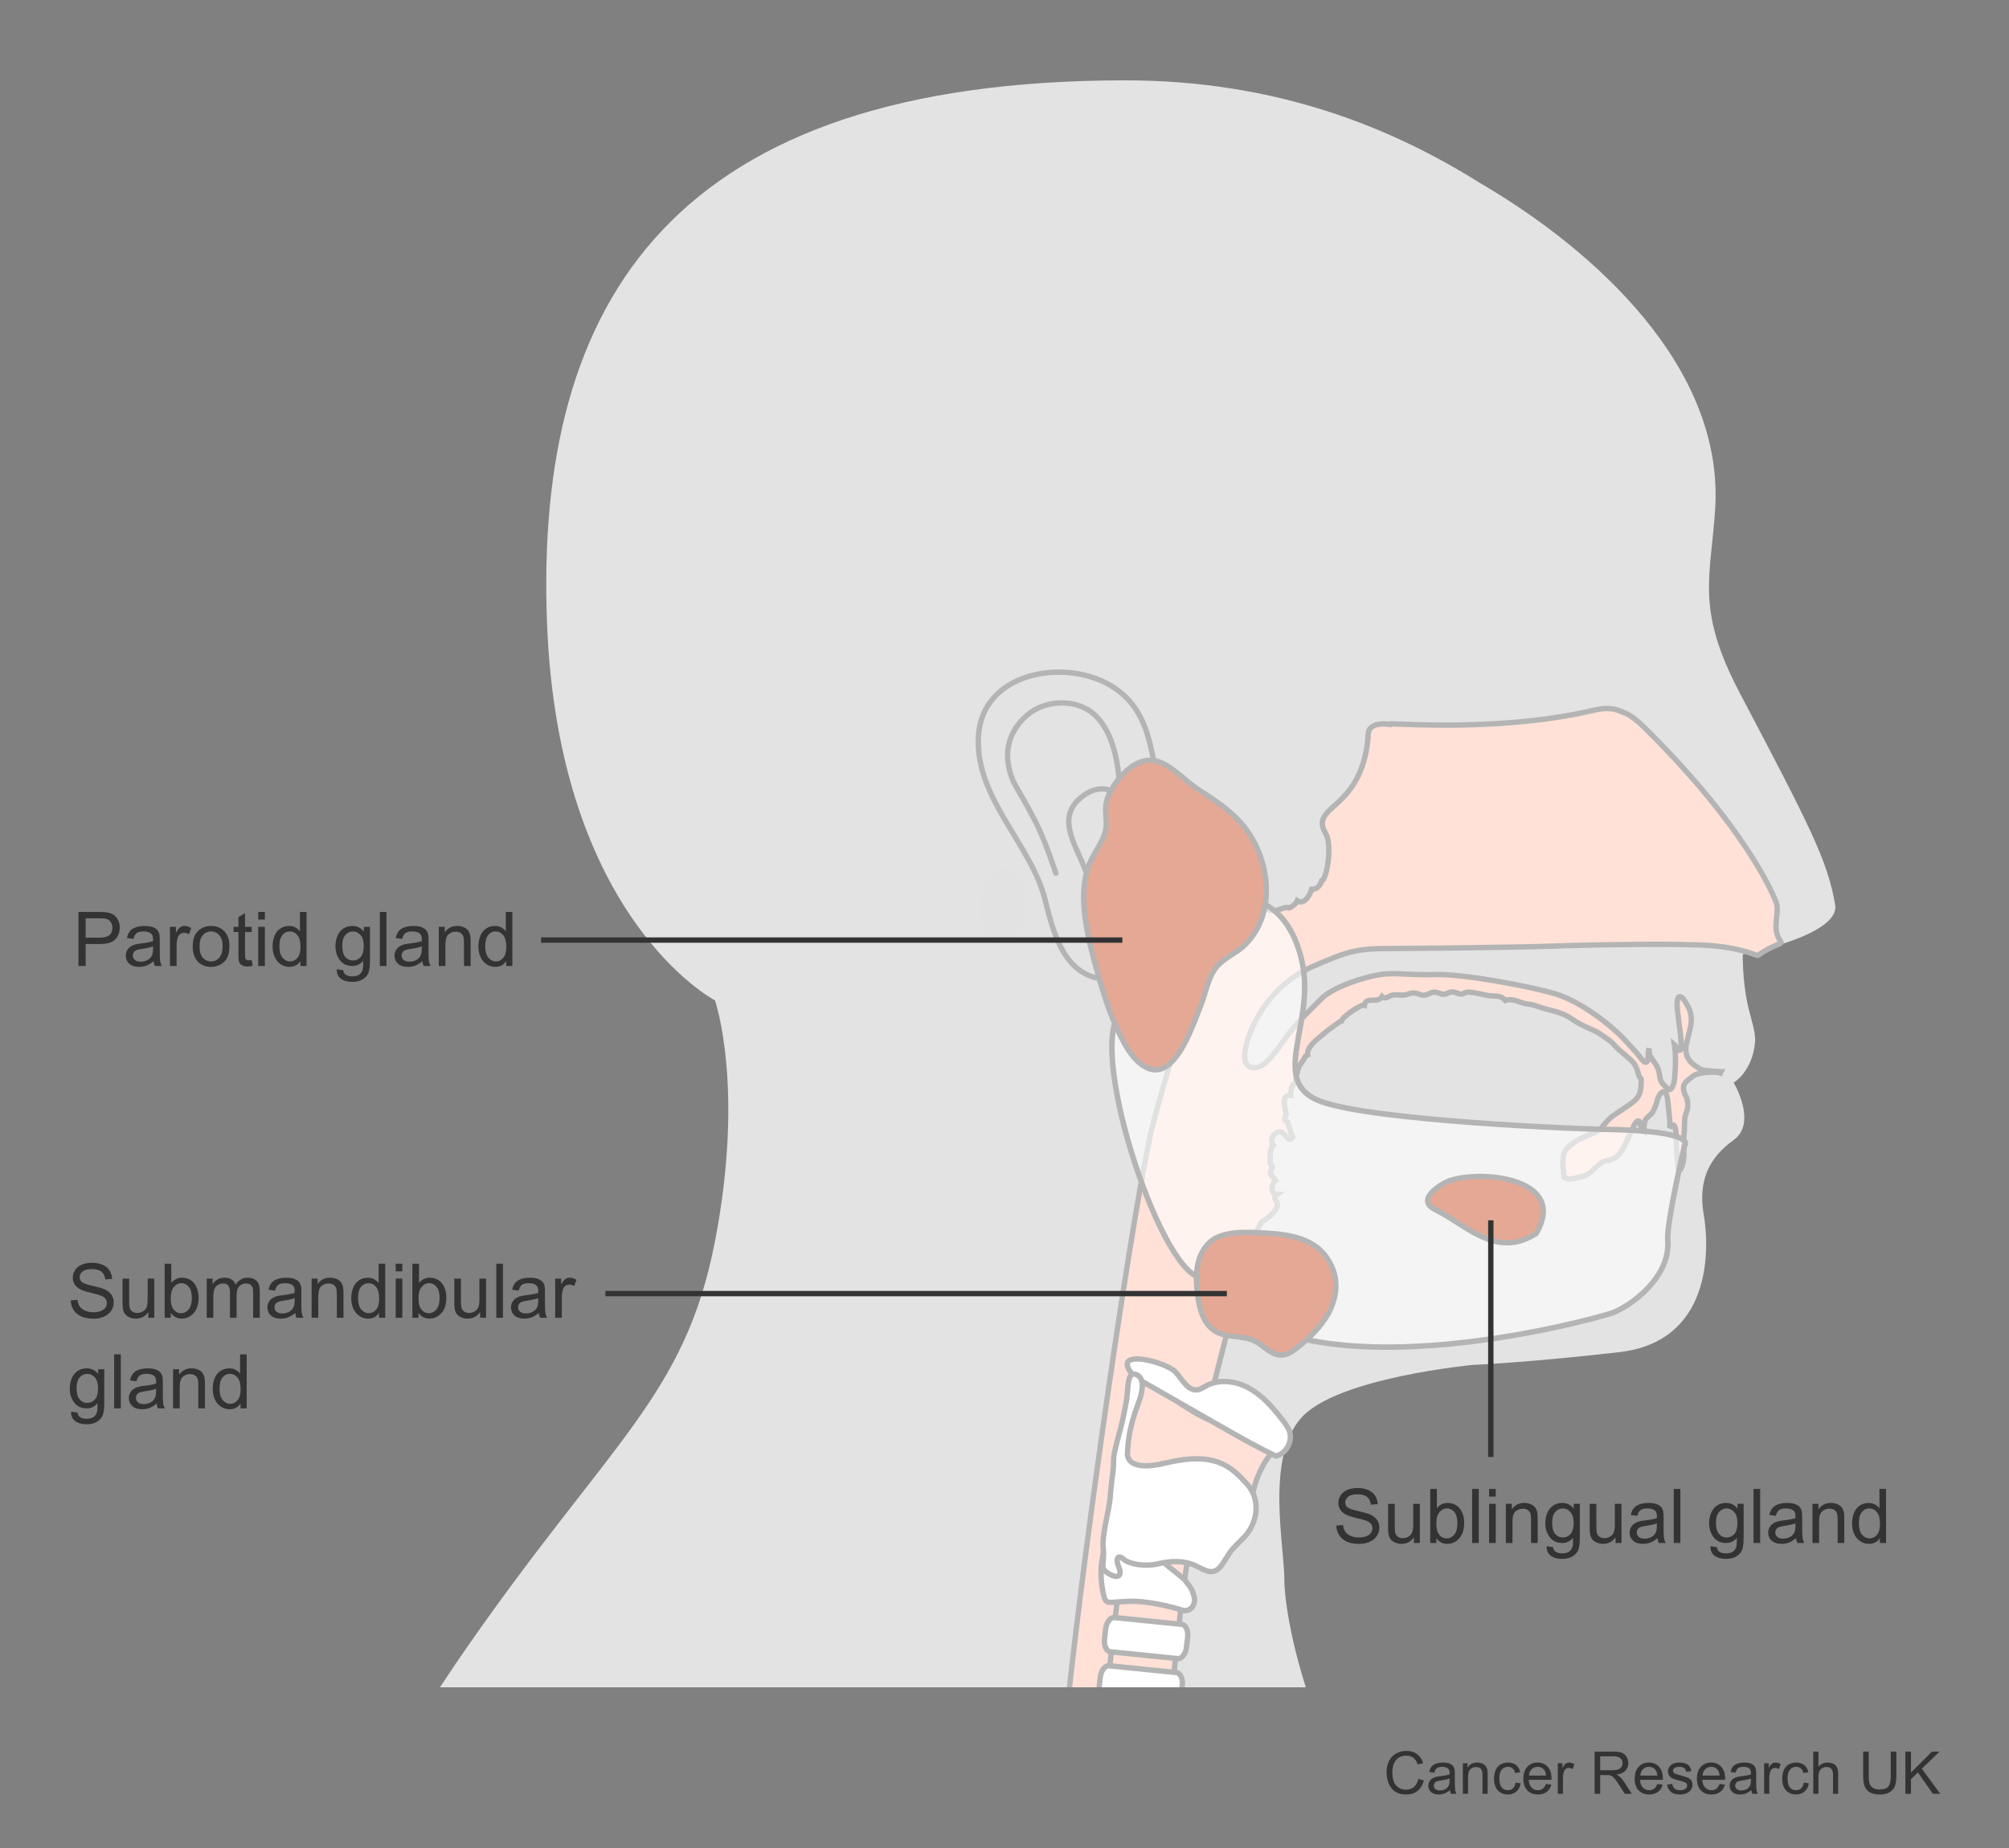 <?xml version="1.0" encoding="utf-8"?>
<!-- Generator: Adobe Illustrator 27.8.0, SVG Export Plug-In . SVG Version: 6.00 Build 0)  -->
<svg version="1.1" id="Layer_1" xmlns="http://www.w3.org/2000/svg" xmlns:xlink="http://www.w3.org/1999/xlink" x="0px" y="0px"
	 width="375px" height="345px" viewBox="0 0 375 345" enable-background="new 0 0 375 345" xml:space="preserve">
<rect x="0" y="0" width="375" height="345" fill="#808080" stroke="none"/>
<g>
	<defs>
		<rect id="SVGID_1_" x="56" y="9" width="331" height="306"/>
	</defs>
	<clipPath id="SVGID_00000076562779295773309490000003950269191739928227_">
		<use xlink:href="#SVGID_1_"  overflow="visible"/>
	</clipPath>
	<g clip-path="url(#SVGID_00000076562779295773309490000003950269191739928227_)">
		<path fill="#E3E3E3" d="M42.648,440.95c-1.119-51.378,19.454-97.45,44.63-133.584c26.798-38.461,40.589-46.747,46.182-75.647
			c5.593-28.9,0-44.955,0-44.955s-29.174-15.175-31.348-70.276C99.711,55.644,126.029,15.012,210.063,15
			c28.451-0.004,49.979,8.995,66.165,19.149c21.611,12.62,45.642,34.519,43.921,60.932c-0.836,12.819-3.669,18.57,4.577,34.252
			c13.008,24.737,16.441,31.307,17.822,39.604c0.947,5.692-17.245,9.226-17.245,9.226s-0.092,4.623,0.879,9.18
			c0.596,2.798,1.586,5.274,1.41,7.244c-0.49,5.485-3.985,7.531-3.985,7.531s4.475,7.493,0,10.704
			c-4.475,3.211-6.712,7.493-5.593,13.915c1.119,6.422,1.567,23.693-15.738,25.689c-16.807,1.939-27.324,2.383-27.324,2.383
			s-25.33,2.362-32.042,9.855c-6.712,7.493-3.177,23.786-3.177,30.208c0,6.422,4.644,40.895,39.048,78.544
			c57.217,62.615,60.098,148.652,60.098,166.076c0,22.994-9.857,60.435-9.857,85.054c0,24.619,2.991,74.809-2.237,107.037
			c-4.668,28.773-25.524,56.73-26.643,93.122s-3.356,191.596-10.068,220.496c-7.831,43.885-31.323,124.163-43.628,154.133
			c-12.305,29.97-19.017,43.885-19.017,49.237c0,5.352-6.415,27.172-13.127,46.439c-6.712,19.267-16.782,33.228-14.877,45.988
			c3.433,22.994-18.981,177.307-22.336,195.503c-2.033,11.024-1.852,48.667-1.507,78.465c1.743,20.114,3.974,46.551,7.822,59.992
			c6.649,23.225,73.74,56.351,88.283,61.703c14.543,5.352,21.812,3.748,34.006,7.275c11.972,3.463,20.727,5.524,26.32,7.665
			c5.593,2.141,8.347,9.317,4.577,15.329c-3.433,5.475-11.444,5.475-11.444,5.475c0,4.838-9.478,8.76-21.171,8.76
			c-2.587,0-5.054-0.201-7.345-0.553c-2.068,0.417-4.614,0.521-8.112-0.698c-3.179,0.789-6.886,1.251-10.863,1.251
			c-3.51,0-6.812-0.359-9.727-0.985c-2.915,0.626-6.217,0.985-9.727,0.985c-0.705,0-1.401-0.016-2.089-0.044
			c-1.08,0.384-2.847,0.328-5.673-0.572c-2.474-0.404-4.712-0.995-6.628-1.732c-10.073-2.227-37.521-2.029-67.431-2.032
			c-25.947-0.003-79.192,3.113-89.26-4.38s-10.61-20.759-9.491-47.518c1.119-26.759,7.203-51.027,10.636-66.357
			c3.433-15.329,3.59-18.007,3.59-39.415c0-15.776-8.902-154.186-10.456-165.341c-2.237-16.056-10.068-83.153,0-128.109
			c10.068-44.956,29.91-113.871,29.91-113.871s-1.638-79.096-5.722-108.4c-2.289-16.424-8.01-64.602-9.155-113.875
			c0.473-13.163,3.78-18.032-7.719-36.37c-13.424-21.407-49.002-42.699-48.511-126.781c0.476-81.625,31.055-120.441,39.065-131.39
			c7.086-9.685,0.457-71.611-11.444-117.159C52.947,520.881,43.767,492.328,42.648,440.95z"/>
		<g>
			<defs>
				
					<rect id="SVGID_00000168110435677147172430000009636722798362275257_" x="86" y="1" transform="matrix(-1 -4.486601e-11 4.486601e-11 -1 424.5 284.5)" width="252.5" height="282.5"/>
			</defs>
			<clipPath id="SVGID_00000181775160690232396410000005818699841518308761_">
				<use xlink:href="#SVGID_00000168110435677147172430000009636722798362275257_"  overflow="visible"/>
			</clipPath>
			
				<line clip-path="url(#SVGID_00000181775160690232396410000005818699841518308761_)" fill="none" x1="163" y1="-8751" x2="163" y2="7632"/>
			
				<line clip-path="url(#SVGID_00000181775160690232396410000005818699841518308761_)" fill="none" x1="191" y1="-8751" x2="191" y2="7632"/>
			
				<line clip-path="url(#SVGID_00000181775160690232396410000005818699841518308761_)" fill="none" x1="167" y1="-8751" x2="167" y2="7632"/>
			<path clip-path="url(#SVGID_00000181775160690232396410000005818699841518308761_)" fill="#E2E2E2" stroke="#E2E2E2" d="
				M184.141,173.007c0.895,2.028,2.025,4.055,4.301,1.864c1.359-1.314,2.354-2.594,2.268-5.514
				c-0.079-2.758-0.245-3.246-0.245-3.246c-0.726-3.971-5.024-4.216-6.162-1.377C183.165,167.574,183.252,170.976,184.141,173.007z"
				/>
			
				<line clip-path="url(#SVGID_00000181775160690232396410000005818699841518308761_)" fill="none" x1="94" y1="-8751" x2="94" y2="7632"/>
			
				<line clip-path="url(#SVGID_00000181775160690232396410000005818699841518308761_)" fill="none" x1="297.852" y1="93.252" x2="316.834" y2="93.252"/>
			
				<line clip-path="url(#SVGID_00000181775160690232396410000005818699841518308761_)" fill="none" x1="40.942" y1="-8513.548" x2="40.942" y2="7869.453"/>
		</g>
		<path fill-rule="evenodd" clip-rule="evenodd" fill="#E3E3E3" stroke="#B4B4B4" d="M216.837,174.802
			c-1.126,4.287-5.468,7.876-10.328,7.985c-8.08-0.296-10.019-9.305-11.435-14.837c-2.689-10.505-12.993-18.826-12.446-30.362
			c0.569-12.006,15.661-14.677,24.359-9.797c8.249,4.628,7.801,13.569,9.661,21.009"/>
		<g>
			<path fill="none" stroke="#B4B4B4" stroke-linecap="round" stroke-linejoin="round" d="M208.834,158.145
				c0.314-7.006,1.223-18.914-4.228-24.428c-3.299-3.338-9.198-3.183-12.614-0.421c-3.959,3.201-4.89,7.715-2.891,12.477
				c0.999,2.021,2.237,3.832,3.245,5.852c2.028,3.598,3.391,7.392,4.746,11.401"/>
			<path fill="none" stroke="#B4B4B4" stroke-linecap="round" stroke-linejoin="round" d="M210.971,164.161
				c0.112,2.417-0.458,5.243-3.538,5.544c-3.086,0.296-3.604-2.795-4.161-5.014c-1.068-5.532-7.573-11.969-0.572-16.479
				c2.26-1.43,5.1-1.302,6.099,0.935"/>
		</g>
	</g>
	<g clip-path="url(#SVGID_00000076562779295773309490000003950269191739928227_)">
		<defs>
			<path id="SVGID_00000090256889863678121820000005945647809221534133_" d="M297.438,132.605
				c-19.586,4.608-41.951,1.864-37.602,2.716c-2.975-0.583-4.365,0.396-4.432,1.573c-0.568,10.154-5.904,12.734-7.73,14.88
				c-1.822,2.143-0.193,3.447,0.107,4.607c0.75,2.893-0.283,7.938-1.076,8.056c-0.23,0.86-0.92,1.645-1.859,1.576
				c-0.346,1.057-1.381,3.03-2.703,2.132c-0.264,0.639-0.895,1.075-1.469,1.354c-0.521-0.192-1.053,0.01-1.643,0.213
				c-0.795,0.274-1.695,0.548-2.822-0.151c-2.537,0.632-4.469,0.44-5.975,0.248c-0.998-0.127-1.812-0.254-2.488-0.141
				c-1.287,0.213-2.947,1.614-3.223,3.404c-0.285,1.855-0.314,3.348-0.529,4.738c-0.412,2.687-0.9,7.126-2.471,11.129
				c-1.576,4.004-5.23,16.706-6.293,20.875c-3.346,13.095-12.722,77.135-16.104,109.895h12.897
				c3.684-15.02,19.938-87.908,23.602-91.726c0.203-0.045,2.088-1.157,2.73-2.624c0.451-1.024-1.057-1.538,0.02-2.365
				c-1.283-0.014-1.07-2.02-0.287-2.635c-0.354-0.478-0.824-0.807-0.951-1.395c-0.072-0.32,0.406-0.795,0.404-1.153
				c0-0.242-0.449-0.314-0.441-0.558c0.025-0.913-0.195-2.953,0.561-3.471c-0.91-1.211,0.646-3.196,1.846-2.226
				c0.396,0.316,0.889,1.257,1.316,1.115c0.982-0.329,0.232-0.709,0.105-1.257c-0.145-0.598-0.389-1.383-0.539-1.855
				c-0.096-0.295-0.486-0.189-0.572-0.604c-0.076-0.389,0.293-0.709,0.256-1.004c-0.098-0.799-1.139-3.663,0.869-3.453
				c-0.027-0.792,0.084-2.189,1.01-2.293c-0.322-0.475,0.242-2.301,0.471-2.976c0.061-0.174,0.717-1.13,0.828-1.288
				c0.271-0.384,0.314-0.819,0.836-1.025c-0.207-1.522,1.969-3.038,2.875-3.83c0.615-0.539,1.182-0.969,1.867-1.44
				c0.385-0.264,1.133-0.899,1.549-1.018c0.242-0.855,3.717-3.21,4.312-2.978c0.246-1.692,2.516-0.249,3.289-1.591
				c0.619,0.604,1.168-0.106,1.857-0.269c0.439-0.104,0.863-0.074,1.293-0.045c0.316,0.021,0.635,0.042,0.963,0.011
				c0.707-0.061,1.219-0.482,2.031-0.362c0.652,0.096,1.127,0.438,1.717,0.396c0.625-0.041,1.184-0.54,1.859-0.57
				c0.315-0.013,0.627,0.094,0.922,0.2c0.297,0.107,0.578,0.214,0.826,0.199c0.631-0.037,1.059-0.472,1.715-0.432
				c0.596,0.037,1.07,0.397,1.66,0.4c0.318,0.002,0.652-0.338,1.016-0.354c0.955-0.041,1.947,0.203,2.873,0.404
				c0.906,0.198,1.074,0.266,1.992,0.288c0.904,0.02,1.69,0.089,2.283,0.849c1.422-0.493,2.645,0.418,3.869,0.618
				c0.812,0.135,1.266,0.146,1.998,0.43c2.147,0.839,4.408,0.91,6.477,2.359c1.525,1.071,2.779,1.552,4.385,2.288
				c0.818,0.377,1.475,0.925,2.121,1.362c0.775,0.516,1.146,0.863,1.748,1.536c0.435,0.486,1.119,1.06,1.568,1.432
				c1.711,1.41,2.211,1.828,2.719,3.86c0.287,1.142,0.572-0.285,0.43,2.144c-0.143,2.431-1.57,3.003-3.43,4.289
				c-1.859,1.285-2.145,1.285-3.432,2.858c-1.289,1.572-1.715,1.431-3.004,2.004c-1.285,0.568-1.855,0.714-3.287,1.855
				c-1.43,1.145-1.289,1.717-1.43,3.431c-0.033,0.398,0.008,0.836,0.158,1.283l0.021,1.257c1.145,0.571,1.537,0.321,3.252-0.107
				c1.717-0.428,1.857-1,2.861-1.857c1-0.861,0.881-0.894,2.143-1.182c0.789-0.178,1.467-0.465,1.822-0.894
				c0.646-0.777,0.822-0.893,1.824-3.038c0.998-2.143,0.656-1.49,1.287-2.752c0.215-0.428,0.965-1.285,1.072-0.071
				c0.051,0.59,0.285,0.716,0.43,0.93c0.096,0.145,0.188,0.233,0.273,0.299c-0.004-0.263,0.004-0.593,0.047-0.977
				c0.107-0.965,0.176-1.182,0.93-1.823c0.75-0.645,0.75-0.871,1.215-1.931c0.252-0.571,0.215-1.072,0.643-1.824
				c0.43-0.748,1.252-1.393,1.537,0.464c0.117,0.751,0.139,1.119,0.322,2.933c0.115,1.144,0.229,1.833,0.086,2.63
				c0.299-0.419,0.76-0.915,0.986-0.198c0.156,0.492,0.25,1,0.25,2.429c0,1.431,0.143,2.002,0.287,4.576
				c0.143,2.572,1.285-0.146,1.143-2.145c-0.143-2.002,0.143-4.146,0.143-5.862c0-1.716,0.715-1.859,0.572-3.434
				c-0.145-1.571-0.43-1-0.715-2.285c-0.285-1.287,0.285-1.717,1.859-2.859c0.869-0.632,3.816-0.768,4.762-0.528l0.195,0.061
				c0.045-0.092,0.082-0.186,0.127-0.275c-0.666-0.028-3.266-0.153-3.727-0.401c-1.861-1.002-3.289-2.286-2.717-4.86
				c0.572-2.576,1.43-4.432,0.43-6.578c-1-2.143-2.002-2.859-2.145-1.427c-0.145,1.427,0.133,2.292,0.25,3.714
				c0.07,0.859,0.238,1.512,0.357,2.826c0.107,1.177,0.107,1.318,0.107,2.179c0,0.858-0.572,0.714-1.002-0.142
				c-0.107-0.217-0.188-0.342-0.271-0.408c0.199,1.316,0.285,2.656,0.164,4.714c-0.141,2.43-0.197,2.504-0.572,3.29
				c-0.356,0.748-0.713,0.427-1.283-0.146c-0.572-0.57-0.859-0.82-1.004-1.714c-0.227-1.421-0.32-1.716-0.891-2.575
				c-0.576-0.856-1.109-1.428-1.109-2.286c0-0.177-0.008-0.331-0.017-0.477c-0.104,0.233-0.162,0.476-0.162,1.031
				c0,1.37-0.252,2.198-1.357,0.785c-0.893-1.145-0.607-0.822-2.934-3.361c-2.523-2.759-8.289-7.291-13.15-8.722
				c-4.861-1.426-17.156-3.715-22.305-3.572c-2.146,0.061-3.795-0.005-5.197-0.068c-1.957-0.091-3.43-0.181-5.098,0.068
				c-2.855,0.43-8.719,2.285-10.867,4.432c-2.141,2.146-4.287,4.146-6.145,6.577c-1.857,2.432-2.572,3.718-4.145,5.291
				c-1.57,1.571-4.291,1.712-4.146-1.286c0.141-3.006,3.289-12.439,12.867-16.587c6.57-2.845,8.15-3.286,14.297-3.286
				c4.434,0,24.102-0.222,29.879-0.431c8.006-0.286,24.576-0.562,30.096-0.102c6,0.501,8.522,1.94,8.668,1.834
				c2.498-1.834,4.598-2.148,4.332-2.5c-2-2.667-0.045-5.359-1-7.668c-2-4.833-8.584-16.717-24.582-32.459
				c-2.586-2.54-3.584-2.611-4.584-3.041c-0.586-0.249-1.311-0.438-2.297-0.438C299.287,132.27,298.449,132.367,297.438,132.605"/>
		</defs>
		<use xlink:href="#SVGID_00000090256889863678121820000005945647809221534133_"  overflow="visible" fill="#FFE1D7"/>
		<clipPath id="SVGID_00000097481039860201993270000008092851603753701800_">
			<use xlink:href="#SVGID_00000090256889863678121820000005945647809221534133_"  overflow="visible"/>
		</clipPath>
		
			<use xlink:href="#SVGID_00000090256889863678121820000005945647809221534133_"  overflow="visible" fill="none" stroke="#B4B4B4"/>
	</g>
	
		<path clip-path="url(#SVGID_00000076562779295773309490000003950269191739928227_)" fill="#FFE1D7" stroke="#B4B4B4" stroke-miterlimit="10" d="
		M227.5,260.5c-2.816,3.322,7.549,4.134,6,6c-1.553,1.867-3.264-5.693-4.129-3.821s-1.164,3.563-1.545,4.915
		c-0.375,1.349-1.592,5.07-2.033,6.073c-4.594,10.455-7.031,43.283-7.031,43.283l-12.226,0.224c0,0,3.876-40.213,6.796-46.212
		c0.551-1.129,1.193-3.319,1.338-4.803c0.145-1.483,0.998-2.963,1.584-5.064c0.584-2.101,0.174-2.522,0.443-4.698
		c0.271-2.179-3.818,6.676-2.197,2.103L227.5,260.5z"/>
	<path clip-path="url(#SVGID_00000076562779295773309490000003950269191739928227_)" fill="#FFFFFF" stroke="#B4B4B4" d="
		M205.168,314.941c-0.147,1.265,0.348,2.353,1.105,2.429l12.562,1.272c0.756,0.077,1.488-0.885,1.637-2.151l0.209-1.814
		c0.148-1.266-0.346-2.354-1.104-2.429l-12.561-1.273c-0.757-0.076-1.49,0.886-1.636,2.151L205.168,314.941z"/>
	<path clip-path="url(#SVGID_00000076562779295773309490000003950269191739928227_)" fill="#FFFFFF" stroke="#B4B4B4" d="
		M206.168,305.941c-0.147,1.265,0.348,2.353,1.105,2.429l12.562,1.272c0.756,0.077,1.488-0.885,1.637-2.151l0.209-1.814
		c0.148-1.266-0.346-2.354-1.104-2.429l-12.561-1.273c-0.757-0.076-1.49,0.886-1.636,2.151L206.168,305.941z"/>
	<g clip-path="url(#SVGID_00000076562779295773309490000003950269191739928227_)">
		<path fill="#FFE1D7" stroke="#B4B4B4" stroke-miterlimit="10" d="M239.308,269.611c-3.003,1.568-5.472,7.322-5.489,9.999
			c-0.017,2.679-19.568-3.3-21.424-3.283c-1.856,0.017-3.621-3.892-2.92-6.618c0.701-2.727,2.651-8.405,2.521-10.319
			c-0.134-1.912-0.516-5.129,1.412-2.926c1.928,2.202,10.017,8.233,13.875,9.168c3.861,0.934,8.079,1.769,9.739,1.878
			c1.664,0.11,2.048,1.59,2.048,1.59"/>
		<path fill="none" d="M252.133,231.013c-3.117,1.326-6.033,6.867-6.262,9.534c-0.229,2.669-19.246-4.835-21.098-4.965
			c-1.852-0.13-3.303-4.166-2.389-6.828c0.914-2.663,3.307-8.169,3.328-10.088c0.018-1.917-0.109-5.153,1.639-2.806
			c1.748,2.348,9.336,8.998,13.107,10.235c3.775,1.236,7.914,2.401,9.561,2.642c1.65,0.241,1.916,1.747,1.916,1.747"/>
		<path fill="#FFFFFF" stroke="#B4B4B4" d="M221.141,294.938c1.326,1.775,1.351,1.647,1.752,3.148
			c0.403,1.496-0.726,3.008-2.296,2.495c-1.569-0.51-6.326-1.797-10.117-1.625c-3.793,0.173-4.027,0.657-4.491-1.24
			c-0.462-1.899-0.62-4.662-0.301-6.301c0.322-1.643,0.656-4.064,0.974-5.707c0.318-1.644,1.514-2.755,3.279-1.818
			c1.767,0.936,4.278,3.032,5.307,4.889c1.029,1.86,1.801,2.896,3.137,3.891C219.719,293.667,221.141,294.938,221.141,294.938z"/>
	</g>
</g>
<g>
	<path fill="#333333" d="M264.735,332.12l1.042,0.263c-0.219,0.856-0.611,1.509-1.179,1.958s-1.262,0.675-2.082,0.675
		c-0.848,0-1.538-0.173-2.07-0.519c-0.531-0.346-0.937-0.847-1.214-1.501c-0.277-0.656-0.416-1.359-0.416-2.111
		c0-0.82,0.156-1.535,0.47-2.146s0.76-1.074,1.338-1.392c0.578-0.316,1.215-0.475,1.909-0.475c0.788,0,1.45,0.2,1.987,0.602
		c0.537,0.4,0.911,0.965,1.123,1.691l-1.026,0.242c-0.183-0.573-0.447-0.99-0.795-1.252s-0.784-0.393-1.311-0.393
		c-0.605,0-1.111,0.146-1.518,0.436s-0.691,0.68-0.856,1.168c-0.165,0.489-0.247,0.993-0.247,1.512c0,0.67,0.098,1.255,0.293,1.754
		c0.195,0.5,0.498,0.873,0.91,1.12s0.857,0.37,1.337,0.37c0.584,0,1.078-0.168,1.482-0.504
		C264.318,333.282,264.592,332.782,264.735,332.12z"/>
	<path fill="#333333" d="M270.659,334.178c-0.358,0.304-0.703,0.519-1.034,0.645c-0.331,0.125-0.687,0.188-1.065,0.188
		c-0.627,0-1.108-0.153-1.445-0.459c-0.337-0.307-0.505-0.697-0.505-1.174c0-0.279,0.063-0.534,0.19-0.766
		c0.127-0.23,0.294-0.416,0.5-0.556s0.438-0.245,0.695-0.317c0.189-0.05,0.477-0.098,0.859-0.145
		c0.78-0.093,1.355-0.204,1.725-0.333c0.003-0.133,0.005-0.217,0.005-0.253c0-0.394-0.091-0.671-0.274-0.832
		c-0.246-0.219-0.613-0.328-1.101-0.328c-0.455,0-0.79,0.08-1.007,0.239s-0.377,0.441-0.48,0.847l-0.945-0.129
		c0.086-0.405,0.227-0.731,0.424-0.98s0.481-0.44,0.854-0.575c0.373-0.134,0.805-0.201,1.295-0.201c0.487,0,0.883,0.058,1.188,0.172
		c0.304,0.114,0.527,0.259,0.671,0.433s0.243,0.393,0.301,0.658c0.032,0.164,0.048,0.461,0.048,0.891v1.289
		c0,0.899,0.021,1.468,0.062,1.706s0.122,0.466,0.244,0.685h-1.01C270.752,334.681,270.688,334.445,270.659,334.178z
		 M270.579,332.018c-0.352,0.144-0.878,0.266-1.58,0.365c-0.396,0.058-0.678,0.122-0.843,0.193
		c-0.165,0.072-0.292,0.177-0.382,0.314c-0.089,0.138-0.134,0.291-0.134,0.459c0,0.258,0.098,0.473,0.293,0.645
		s0.48,0.258,0.856,0.258c0.372,0,0.703-0.081,0.994-0.244c0.289-0.163,0.503-0.386,0.639-0.668
		c0.104-0.219,0.156-0.541,0.156-0.967V332.018z"/>
	<path fill="#333333" d="M273.054,334.881v-5.704h0.871v0.812c0.418-0.627,1.023-0.94,1.814-0.94c0.344,0,0.66,0.062,0.948,0.186
		c0.288,0.123,0.504,0.285,0.647,0.485c0.144,0.201,0.243,0.439,0.301,0.715c0.036,0.179,0.054,0.492,0.054,0.939v3.508h-0.967
		v-3.47c0-0.394-0.038-0.688-0.112-0.884c-0.076-0.195-0.209-0.351-0.4-0.467s-0.416-0.175-0.674-0.175
		c-0.412,0-0.768,0.131-1.066,0.392c-0.299,0.262-0.449,0.758-0.449,1.488v3.115H273.054z"/>
	<path fill="#333333" d="M282.894,332.791l0.951,0.124c-0.104,0.655-0.37,1.168-0.798,1.539c-0.428,0.37-0.954,0.556-1.577,0.556
		c-0.78,0-1.407-0.255-1.882-0.766c-0.475-0.51-0.712-1.241-0.712-2.193c0-0.616,0.102-1.155,0.307-1.617
		c0.203-0.462,0.515-0.809,0.932-1.039c0.417-0.231,0.871-0.347,1.361-0.347c0.619,0,1.126,0.156,1.52,0.47
		c0.395,0.313,0.646,0.759,0.758,1.335l-0.939,0.146c-0.09-0.384-0.248-0.672-0.476-0.865s-0.503-0.29-0.825-0.29
		c-0.486,0-0.882,0.175-1.187,0.523c-0.305,0.35-0.456,0.901-0.456,1.657c0,0.767,0.146,1.323,0.439,1.67
		c0.294,0.348,0.678,0.521,1.15,0.521c0.379,0,0.696-0.116,0.95-0.35C282.664,333.633,282.825,333.275,282.894,332.791z"/>
	<path fill="#333333" d="M288.576,333.044l0.999,0.124c-0.157,0.583-0.449,1.036-0.875,1.358c-0.427,0.322-0.971,0.483-1.633,0.483
		c-0.835,0-1.496-0.257-1.985-0.771c-0.488-0.514-0.733-1.234-0.733-2.162c0-0.96,0.248-1.704,0.742-2.234s1.135-0.795,1.922-0.795
		c0.764,0,1.387,0.26,1.869,0.778c0.484,0.52,0.726,1.25,0.726,2.191c0,0.058-0.002,0.144-0.005,0.258h-4.254
		c0.035,0.627,0.213,1.107,0.531,1.439c0.318,0.334,0.716,0.5,1.192,0.5c0.354,0,0.657-0.093,0.907-0.279
		C288.23,333.749,288.43,333.452,288.576,333.044z M285.401,331.48h3.186c-0.043-0.479-0.165-0.839-0.365-1.079
		c-0.308-0.372-0.707-0.559-1.197-0.559c-0.444,0-0.817,0.148-1.12,0.446C285.602,330.586,285.435,330.983,285.401,331.48z"/>
	<path fill="#333333" d="M290.778,334.881v-5.704h0.869v0.864c0.223-0.404,0.428-0.671,0.615-0.8
		c0.188-0.129,0.395-0.193,0.621-0.193c0.325,0,0.656,0.104,0.993,0.312l-0.333,0.896c-0.236-0.139-0.473-0.209-0.709-0.209
		c-0.211,0-0.401,0.063-0.569,0.19s-0.288,0.304-0.36,0.529c-0.107,0.344-0.16,0.72-0.16,1.128v2.986H290.778z"/>
	<path fill="#333333" d="M297.647,334.881v-7.874h3.49c0.702,0,1.236,0.07,1.602,0.212s0.656,0.392,0.875,0.75
		c0.219,0.357,0.328,0.753,0.328,1.187c0,0.559-0.182,1.029-0.543,1.413c-0.361,0.383-0.92,0.626-1.676,0.73
		c0.275,0.132,0.485,0.263,0.629,0.392c0.304,0.279,0.592,0.628,0.864,1.048l1.37,2.143h-1.311l-1.043-1.639
		c-0.304-0.473-0.555-0.834-0.752-1.084c-0.196-0.251-0.373-0.427-0.528-0.527c-0.156-0.1-0.314-0.17-0.476-0.209
		c-0.118-0.025-0.312-0.037-0.58-0.037h-1.209v3.496H297.647z M298.688,330.482h2.24c0.477,0,0.849-0.05,1.117-0.148
		s0.473-0.256,0.612-0.473s0.21-0.452,0.21-0.706c0-0.372-0.136-0.679-0.406-0.919c-0.271-0.239-0.697-0.359-1.281-0.359h-2.492
		V330.482z"/>
	<path fill="#333333" d="M309.355,333.044l0.999,0.124c-0.157,0.583-0.449,1.036-0.875,1.358c-0.427,0.322-0.971,0.483-1.633,0.483
		c-0.835,0-1.496-0.257-1.985-0.771c-0.488-0.514-0.733-1.234-0.733-2.162c0-0.96,0.248-1.704,0.742-2.234s1.135-0.795,1.922-0.795
		c0.764,0,1.387,0.26,1.869,0.778c0.484,0.52,0.726,1.25,0.726,2.191c0,0.058-0.002,0.144-0.005,0.258h-4.254
		c0.035,0.627,0.213,1.107,0.531,1.439c0.318,0.334,0.716,0.5,1.192,0.5c0.354,0,0.657-0.093,0.907-0.279
		C309.01,333.749,309.209,333.452,309.355,333.044z M306.181,331.48h3.186c-0.043-0.479-0.165-0.839-0.365-1.079
		c-0.308-0.372-0.707-0.559-1.197-0.559c-0.444,0-0.817,0.148-1.12,0.446C306.381,330.586,306.214,330.983,306.181,331.48z"/>
	<path fill="#333333" d="M311.181,333.178l0.957-0.15c0.053,0.384,0.203,0.678,0.448,0.881c0.245,0.205,0.588,0.307,1.028,0.307
		c0.444,0,0.773-0.091,0.988-0.271s0.322-0.393,0.322-0.637c0-0.218-0.095-0.39-0.285-0.516c-0.132-0.086-0.461-0.194-0.988-0.327
		c-0.709-0.179-1.2-0.334-1.474-0.465c-0.274-0.131-0.481-0.312-0.623-0.542c-0.142-0.231-0.212-0.486-0.212-0.766
		c0-0.254,0.058-0.489,0.174-0.706s0.275-0.396,0.476-0.54c0.15-0.111,0.355-0.205,0.615-0.282s0.538-0.115,0.835-0.115
		c0.447,0,0.841,0.064,1.179,0.193c0.339,0.129,0.589,0.304,0.749,0.523c0.162,0.221,0.272,0.515,0.334,0.884l-0.945,0.129
		c-0.043-0.294-0.168-0.522-0.374-0.688s-0.497-0.247-0.872-0.247c-0.444,0-0.762,0.073-0.951,0.22
		c-0.189,0.147-0.285,0.319-0.285,0.516c0,0.126,0.04,0.238,0.119,0.339c0.078,0.104,0.202,0.189,0.37,0.258
		c0.097,0.036,0.382,0.118,0.854,0.247c0.684,0.183,1.16,0.332,1.431,0.448s0.482,0.286,0.637,0.508s0.231,0.498,0.231,0.827
		c0,0.322-0.095,0.626-0.282,0.91c-0.188,0.285-0.46,0.505-0.813,0.661c-0.355,0.155-0.756,0.233-1.203,0.233
		c-0.742,0-1.307-0.154-1.695-0.462S311.288,333.783,311.181,333.178z"/>
	<path fill="#333333" d="M320.973,333.044l0.999,0.124c-0.157,0.583-0.449,1.036-0.875,1.358c-0.427,0.322-0.971,0.483-1.633,0.483
		c-0.835,0-1.496-0.257-1.985-0.771c-0.488-0.514-0.733-1.234-0.733-2.162c0-0.96,0.248-1.704,0.742-2.234s1.135-0.795,1.922-0.795
		c0.764,0,1.387,0.26,1.869,0.778c0.484,0.52,0.726,1.25,0.726,2.191c0,0.058-0.002,0.144-0.005,0.258h-4.254
		c0.035,0.627,0.213,1.107,0.531,1.439c0.318,0.334,0.716,0.5,1.192,0.5c0.354,0,0.657-0.093,0.907-0.279
		C320.627,333.749,320.826,333.452,320.973,333.044z M317.798,331.48h3.186c-0.043-0.479-0.165-0.839-0.365-1.079
		c-0.308-0.372-0.707-0.559-1.197-0.559c-0.444,0-0.817,0.148-1.12,0.446C317.998,330.586,317.831,330.983,317.798,331.48z"/>
	<path fill="#333333" d="M326.907,334.178c-0.358,0.304-0.703,0.519-1.034,0.645c-0.331,0.125-0.687,0.188-1.065,0.188
		c-0.627,0-1.108-0.153-1.445-0.459c-0.337-0.307-0.505-0.697-0.505-1.174c0-0.279,0.063-0.534,0.19-0.766
		c0.127-0.23,0.294-0.416,0.5-0.556s0.438-0.245,0.695-0.317c0.189-0.05,0.477-0.098,0.859-0.145
		c0.78-0.093,1.355-0.204,1.725-0.333c0.003-0.133,0.005-0.217,0.005-0.253c0-0.394-0.091-0.671-0.274-0.832
		c-0.246-0.219-0.613-0.328-1.101-0.328c-0.455,0-0.79,0.08-1.007,0.239s-0.377,0.441-0.48,0.847l-0.945-0.129
		c0.086-0.405,0.227-0.731,0.424-0.98s0.481-0.44,0.854-0.575c0.373-0.134,0.805-0.201,1.295-0.201c0.487,0,0.883,0.058,1.188,0.172
		c0.304,0.114,0.527,0.259,0.671,0.433s0.243,0.393,0.301,0.658c0.032,0.164,0.048,0.461,0.048,0.891v1.289
		c0,0.899,0.021,1.468,0.062,1.706s0.122,0.466,0.244,0.685h-1.01C327,334.681,326.936,334.445,326.907,334.178z M326.827,332.018
		c-0.352,0.144-0.878,0.266-1.58,0.365c-0.396,0.058-0.678,0.122-0.843,0.193c-0.165,0.072-0.292,0.177-0.382,0.314
		c-0.089,0.138-0.134,0.291-0.134,0.459c0,0.258,0.098,0.473,0.293,0.645s0.48,0.258,0.856,0.258c0.372,0,0.703-0.081,0.994-0.244
		c0.289-0.163,0.503-0.386,0.639-0.668c0.104-0.219,0.156-0.541,0.156-0.967V332.018z"/>
	<path fill="#333333" d="M329.292,334.881v-5.704h0.869v0.864c0.223-0.404,0.428-0.671,0.615-0.8
		c0.188-0.129,0.395-0.193,0.621-0.193c0.325,0,0.656,0.104,0.993,0.312l-0.333,0.896c-0.236-0.139-0.473-0.209-0.709-0.209
		c-0.211,0-0.401,0.063-0.569,0.19s-0.288,0.304-0.36,0.529c-0.107,0.344-0.16,0.72-0.16,1.128v2.986H329.292z"/>
	<path fill="#333333" d="M336.688,332.791l0.951,0.124c-0.104,0.655-0.37,1.168-0.798,1.539c-0.428,0.37-0.954,0.556-1.577,0.556
		c-0.78,0-1.407-0.255-1.882-0.766c-0.475-0.51-0.712-1.241-0.712-2.193c0-0.616,0.102-1.155,0.307-1.617
		c0.203-0.462,0.515-0.809,0.932-1.039c0.417-0.231,0.871-0.347,1.361-0.347c0.619,0,1.126,0.156,1.52,0.47
		c0.395,0.313,0.646,0.759,0.758,1.335l-0.939,0.146c-0.09-0.384-0.248-0.672-0.476-0.865s-0.503-0.29-0.825-0.29
		c-0.486,0-0.882,0.175-1.187,0.523c-0.305,0.35-0.456,0.901-0.456,1.657c0,0.767,0.146,1.323,0.439,1.67
		c0.294,0.348,0.678,0.521,1.15,0.521c0.379,0,0.696-0.116,0.95-0.35C336.458,333.633,336.619,333.275,336.688,332.791z"/>
	<path fill="#333333" d="M338.465,334.881v-7.874h0.967v2.825c0.451-0.522,1.021-0.784,1.709-0.784c0.422,0,0.789,0.083,1.101,0.25
		c0.312,0.166,0.534,0.396,0.669,0.69c0.134,0.293,0.201,0.719,0.201,1.277v3.615h-0.967v-3.615c0-0.482-0.104-0.835-0.314-1.055
		c-0.209-0.221-0.506-0.33-0.889-0.33c-0.286,0-0.556,0.074-0.809,0.223c-0.252,0.148-0.432,0.35-0.539,0.604
		c-0.107,0.255-0.162,0.605-0.162,1.053v3.121H338.465z"/>
	<path fill="#333333" d="M352.931,327.007h1.042v4.55c0,0.791-0.09,1.419-0.269,1.885s-0.502,0.844-0.97,1.136
		c-0.467,0.292-1.08,0.438-1.839,0.438c-0.738,0-1.342-0.128-1.811-0.382s-0.804-0.622-1.004-1.104
		c-0.201-0.481-0.301-1.14-0.301-1.974v-4.55h1.041v4.544c0,0.684,0.064,1.188,0.191,1.512s0.346,0.574,0.655,0.75
		c0.31,0.175,0.688,0.263,1.136,0.263c0.767,0,1.312-0.174,1.639-0.521c0.325-0.348,0.488-1.016,0.488-2.004V327.007z"/>
	<path fill="#333333" d="M355.664,334.881v-7.874h1.042v3.905l3.91-3.905h1.412l-3.303,3.19l3.448,4.684h-1.375l-2.804-3.985
		l-1.289,1.257v2.729H355.664z"/>
</g>
<path opacity="0.6" fill="#FFFFFF" d="M224.736,238.49c-7.334,1.283-21.799-41.714-15.744-49.324
	c5.647-7.096,13.138-6.884,16.745-8.076c3.607-1.192,2.518-8.675,6.201-12.812c0.793-0.891,8.604-0.252,11.129,11.374
	c2.525,11.627-6.499,22.445,3.6,26.023c10.099,3.577,47.81,5.092,52.537,5.155c18.167,0.245,15.226,3.081,15.226,3.081
	s-3.39,14.457-3.125,17.601c0.587,6.978-7.035,12.368-10.28,13.561C297.777,246.266,239.365,262.383,224.736,238.49z"/>
<path fill="#E5A895" stroke="#B4B4B4" d="M280.119,219.935c5.606,0.919,10.377,3.993,6.608,10.359
	c-7.464,4.774-13.018-1.629-18.851-4.485c-3.236-1.585-0.092-3.959,1.792-4.977C271.733,219.717,276.137,219.282,280.119,219.935z"
	/>
<path fill="#FFFFFF" stroke="#B4B4B4" d="M219.49,256.199c1.212,1.373,2.263,3.543,4.071,3.253c0.584-0.094,1.083-0.455,1.603-0.737
	c2.497-1.356,5.677-0.887,8.144,0.524c2.467,1.411,4.354,3.633,6.1,5.875c0.545,0.699,1.093,1.427,1.336,2.28
	c0.522,1.835-0.721,3.979-2.573,4.437c-3.662-1.741-7.185-3.757-10.704-5.772c-4.694-2.687-9.387-5.373-14.081-8.06
	c-0.858-0.491-1.743-1.006-2.324-1.805C207.787,251.692,217.794,254.278,219.49,256.199z"/>
<path fill="#FFFFFF" stroke="#B4B4B4" d="M217.39,273.165c-4.557,1.112-7.063,0.227-6.935-1.896
	c0.139-2.322,0.281-4.643,2.014-9.251c1.733-4.606,0.025-5.317-0.602-5.47c-1.196-0.289-1.242,1.56-1.382,2.807
	c-0.257,2.299,0.128,0.41-0.65,4.39c-0.776,3.979-2.012,7.102-1.976,9.062c0.036,1.958-0.39,3.065-0.578,6.162
	c-0.184,3.095-1.643,7.357-1.352,10.139c0.291,2.782-0.665,3.409,0.603,4.397c1.269,0.983,3.275,1.404,2.283-1.005
	c-0.633-1.537-0.162-2.371,0.903-1.417c1.067,0.953,4.103,1.441,6.515,0.85c2.41-0.591,4.913-0.579,6.825,0.314
	c1.912,0.893,3.531,2.229,5.179-0.341c1.861-2.896,1.255-2.143,3.988-4.929c2.277-2.318,3.411-6.779,0.488-9.984
	C229.792,273.789,226.814,270.868,217.39,273.165z"/>
<path fill="none" stroke="#B4B4B4" stroke-width="1.025" stroke-miterlimit="10" d="M224.736,238.49
	c-7.334,1.283-21.799-41.714-15.744-49.324c5.647-7.096,13.138-6.884,16.745-8.076c3.607-1.192,2.518-8.675,6.201-12.812
	c0.793-0.891,8.604-0.252,11.129,11.374c2.525,11.627-6.499,22.445,3.6,26.023c10.099,3.577,47.81,5.092,52.537,5.155
	c18.167,0.245,15.226,3.081,15.226,3.081s-3.39,14.457-3.125,17.601c0.587,6.978-7.035,12.368-10.28,13.561
	C297.777,246.266,239.365,262.383,224.736,238.49z"/>
<path fill="#E5A895" stroke="#B4B4B4" d="M232.238,154.344c-2.337-2.94-5.549-4.983-8.656-7.01c-2.42-1.579-5.52-5.13-8.456-5.386
	c-2.419-0.211-4.613,1.465-6.083,3.218c-1.051,1.253-2.074,2.809-2.49,4.411c-0.497,1.914,0.276,3.94-0.281,5.841
	c-0.642,2.192-2.179,3.924-2.989,6.021c-2.294,5.943-0.165,13.832,1.455,19.684c0.961,3.471,1.992,6.945,3.472,10.236
	c1.263,2.808,3.055,6.788,6.08,8.072c5.172,2.193,8.48-8.38,9.834-11.68c0.983-2.396,1.373-5.496,3.167-7.462
	c1.468-1.61,3.588-2.394,5.121-3.919C238.358,170.459,237.053,160.403,232.238,154.344z"/>
<path fill="#E5A895" stroke="#B4B4B4" d="M235.871,230.183c0.06,0.003,0.119,0.006,0.178,0.009
	c5.363,0.265,10.811,1.225,12.862,7.096c0.913,2.614,0.338,5.579-1.009,7.999c-1.346,2.42-3.394,4.371-5.531,6.132
	c-0.938,0.773-1.998,1.554-3.214,1.564c-1.907,0.015-3.261-1.8-4.971-2.643c-2.22-1.095-5.017-0.513-7.177-1.722
	c-2.416-1.353-3.197-4.424-3.507-7.176c-0.233-2.074-0.328-4.214,0.281-6.211c0.568-1.861,1.838-3.61,3.689-4.348
	C230.132,229.823,233.073,230.041,235.871,230.183z"/>
<g>
	<path fill="#333333" d="M13.199,242.766l1.26-0.109c0.06,0.505,0.198,0.919,0.417,1.242c0.218,0.324,0.556,0.585,1.015,0.785
		c0.459,0.199,0.976,0.3,1.549,0.3c0.509,0,0.959-0.076,1.349-0.228s0.681-0.359,0.871-0.623s0.286-0.552,0.286-0.864
		c0-0.316-0.092-0.593-0.275-0.829s-0.486-0.436-0.909-0.596c-0.271-0.105-0.87-0.27-1.797-0.492s-1.577-0.433-1.948-0.63
		c-0.482-0.253-0.841-0.566-1.078-0.94s-0.354-0.793-0.354-1.256c0-0.51,0.145-0.986,0.434-1.429
		c0.289-0.443,0.711-0.779,1.267-1.009c0.555-0.229,1.172-0.345,1.852-0.345c0.748,0,1.408,0.121,1.979,0.362
		c0.571,0.24,1.011,0.595,1.318,1.063c0.308,0.468,0.473,0.998,0.496,1.59l-1.281,0.097c-0.069-0.638-0.302-1.12-0.699-1.445
		c-0.397-0.326-0.983-0.489-1.759-0.489c-0.808,0-1.396,0.148-1.766,0.444c-0.37,0.296-0.554,0.652-0.554,1.07
		c0,0.362,0.13,0.661,0.392,0.896c0.257,0.233,0.928,0.474,2.014,0.719c1.085,0.246,1.831,0.46,2.234,0.644
		c0.587,0.271,1.021,0.614,1.301,1.029c0.28,0.416,0.42,0.895,0.42,1.436c0,0.537-0.154,1.043-0.461,1.519
		c-0.308,0.475-0.749,0.845-1.325,1.108s-1.225,0.396-1.945,0.396c-0.914,0-1.679-0.133-2.296-0.399
		c-0.617-0.266-1.102-0.666-1.453-1.201C13.402,244.046,13.217,243.44,13.199,242.766z"/>
	<path fill="#333333" d="M27.691,246.009v-1.074c-0.569,0.826-1.342,1.239-2.32,1.239c-0.431,0-0.834-0.082-1.208-0.248
		c-0.374-0.165-0.652-0.372-0.833-0.623c-0.182-0.25-0.309-0.556-0.382-0.919c-0.05-0.243-0.076-0.629-0.076-1.156v-4.53h1.239
		v4.055c0,0.647,0.025,1.084,0.076,1.309c0.078,0.326,0.243,0.582,0.496,0.768s0.565,0.278,0.937,0.278s0.721-0.095,1.046-0.285
		c0.326-0.19,0.557-0.45,0.692-0.778s0.203-0.804,0.203-1.429v-3.917H28.8v7.312H27.691z"/>
	<path fill="#333333" d="M31.884,246.009h-1.15v-10.093h1.239v3.601c0.523-0.656,1.191-0.984,2.003-0.984
		c0.45,0,0.875,0.091,1.277,0.271c0.401,0.182,0.732,0.437,0.991,0.765s0.462,0.724,0.609,1.188s0.221,0.959,0.221,1.487
		c0,1.253-0.31,2.221-0.93,2.905c-0.62,0.684-1.363,1.025-2.23,1.025c-0.863,0-1.54-0.36-2.031-1.081V246.009z M31.871,242.298
		c0,0.877,0.119,1.51,0.358,1.9c0.39,0.638,0.918,0.957,1.583,0.957c0.542,0,1.01-0.235,1.404-0.706
		c0.395-0.471,0.592-1.171,0.592-2.104c0-0.954-0.189-1.659-0.568-2.113c-0.379-0.454-0.836-0.682-1.374-0.682
		c-0.542,0-1.01,0.235-1.405,0.706C32.068,240.728,31.871,241.407,31.871,242.298z"/>
	<path fill="#333333" d="M38.583,246.009v-7.312h1.108v1.025c0.229-0.357,0.535-0.646,0.916-0.863
		c0.381-0.219,0.814-0.327,1.301-0.327c0.542,0,0.985,0.112,1.332,0.337s0.591,0.539,0.733,0.943c0.578-0.854,1.331-1.28,2.258-1.28
		c0.725,0,1.283,0.2,1.673,0.603c0.39,0.401,0.585,1.02,0.585,1.855v5.019h-1.232v-4.605c0-0.496-0.041-0.853-0.121-1.071
		c-0.081-0.218-0.226-0.394-0.438-0.526c-0.211-0.133-0.459-0.199-0.743-0.199c-0.514,0-0.941,0.171-1.281,0.513
		s-0.509,0.889-0.509,1.642v4.248h-1.239v-4.75c0-0.551-0.101-0.965-0.303-1.24s-0.532-0.412-0.991-0.412
		c-0.349,0-0.671,0.092-0.967,0.275c-0.296,0.184-0.511,0.451-0.644,0.805c-0.133,0.354-0.199,0.863-0.199,1.528v3.794H38.583z"/>
	<path fill="#333333" d="M55.1,245.106c-0.459,0.391-0.901,0.666-1.325,0.826c-0.425,0.161-0.88,0.241-1.367,0.241
		c-0.803,0-1.421-0.196-1.852-0.589c-0.432-0.392-0.647-0.894-0.647-1.504c0-0.358,0.082-0.685,0.245-0.981
		c0.163-0.296,0.376-0.533,0.64-0.712c0.264-0.18,0.561-0.314,0.892-0.406c0.243-0.064,0.61-0.126,1.102-0.187
		c1-0.119,1.737-0.261,2.21-0.427c0.005-0.17,0.007-0.277,0.007-0.323c0-0.505-0.117-0.86-0.351-1.067
		c-0.316-0.279-0.787-0.42-1.411-0.42c-0.583,0-1.013,0.103-1.291,0.307s-0.483,0.565-0.616,1.084l-1.212-0.165
		c0.11-0.519,0.292-0.938,0.544-1.257c0.252-0.318,0.618-0.564,1.095-0.736c0.478-0.172,1.03-0.258,1.659-0.258
		c0.625,0,1.131,0.073,1.521,0.22c0.39,0.147,0.677,0.332,0.861,0.555s0.312,0.504,0.386,0.843c0.041,0.212,0.062,0.593,0.062,1.144
		v1.652c0,1.152,0.026,1.881,0.079,2.186c0.053,0.306,0.157,0.598,0.313,0.878h-1.294C55.219,245.752,55.136,245.451,55.1,245.106z
		 M54.996,242.339c-0.45,0.184-1.125,0.34-2.024,0.469c-0.51,0.073-0.87,0.156-1.081,0.248s-0.374,0.226-0.489,0.402
		s-0.172,0.373-0.172,0.589c0,0.33,0.125,0.605,0.375,0.826c0.25,0.22,0.616,0.33,1.098,0.33c0.478,0,0.902-0.104,1.273-0.313
		c0.372-0.208,0.645-0.494,0.819-0.856c0.133-0.28,0.2-0.693,0.2-1.239V242.339z"/>
	<path fill="#333333" d="M58.17,246.009v-7.312h1.115v1.039c0.537-0.803,1.312-1.204,2.327-1.204c0.44,0,0.845,0.079,1.215,0.237
		s0.646,0.366,0.83,0.623s0.312,0.562,0.386,0.916c0.046,0.229,0.069,0.631,0.069,1.204v4.496h-1.239v-4.447
		c0-0.505-0.048-0.883-0.145-1.133c-0.097-0.25-0.268-0.45-0.513-0.599c-0.246-0.149-0.534-0.224-0.864-0.224
		c-0.528,0-0.983,0.167-1.367,0.502s-0.575,0.971-0.575,1.907v3.993H58.17z"/>
	<path fill="#333333" d="M70.755,246.009v-0.923c-0.463,0.726-1.145,1.088-2.044,1.088c-0.583,0-1.119-0.16-1.608-0.481
		s-0.867-0.771-1.136-1.347c-0.269-0.575-0.403-1.237-0.403-1.985c0-0.73,0.122-1.393,0.365-1.986
		c0.243-0.595,0.608-1.051,1.095-1.367s1.03-0.475,1.632-0.475c0.44,0,0.833,0.093,1.177,0.278c0.344,0.187,0.624,0.429,0.84,0.727
		v-3.621h1.232v10.093H70.755z M66.838,242.36c0,0.936,0.197,1.636,0.592,2.1s0.861,0.695,1.397,0.695
		c0.542,0,1.002-0.222,1.38-0.665c0.379-0.442,0.568-1.118,0.568-2.027c0-1-0.193-1.734-0.579-2.203
		c-0.385-0.468-0.86-0.702-1.425-0.702c-0.551,0-1.011,0.225-1.38,0.675C67.023,240.683,66.838,241.392,66.838,242.36z"/>
	<path fill="#333333" d="M73.861,237.341v-1.425H75.1v1.425H73.861z M73.861,246.009v-7.312H75.1v7.312H73.861z"/>
	<path fill="#333333" d="M78.129,246.009h-1.15v-10.093h1.239v3.601c0.523-0.656,1.191-0.984,2.003-0.984
		c0.45,0,0.875,0.091,1.277,0.271c0.401,0.182,0.732,0.437,0.991,0.765s0.462,0.724,0.609,1.188s0.221,0.959,0.221,1.487
		c0,1.253-0.31,2.221-0.93,2.905c-0.62,0.684-1.363,1.025-2.23,1.025c-0.863,0-1.54-0.36-2.031-1.081V246.009z M78.115,242.298
		c0,0.877,0.119,1.51,0.358,1.9c0.39,0.638,0.918,0.957,1.583,0.957c0.542,0,1.01-0.235,1.404-0.706
		c0.395-0.471,0.592-1.171,0.592-2.104c0-0.954-0.189-1.659-0.568-2.113c-0.379-0.454-0.836-0.682-1.374-0.682
		c-0.542,0-1.01,0.235-1.405,0.706C78.312,240.728,78.115,241.407,78.115,242.298z"/>
	<path fill="#333333" d="M89.62,246.009v-1.074c-0.569,0.826-1.342,1.239-2.32,1.239c-0.431,0-0.834-0.082-1.208-0.248
		c-0.374-0.165-0.652-0.372-0.833-0.623c-0.182-0.25-0.309-0.556-0.382-0.919c-0.05-0.243-0.076-0.629-0.076-1.156v-4.53h1.239
		v4.055c0,0.647,0.025,1.084,0.076,1.309c0.078,0.326,0.243,0.582,0.496,0.768s0.565,0.278,0.937,0.278s0.721-0.095,1.046-0.285
		c0.326-0.19,0.557-0.45,0.692-0.778s0.203-0.804,0.203-1.429v-3.917h1.239v7.312H89.62z"/>
	<path fill="#333333" d="M92.642,246.009v-10.093h1.239v10.093H92.642z"/>
	<path fill="#333333" d="M100.574,245.106c-0.459,0.391-0.901,0.666-1.325,0.826c-0.425,0.161-0.88,0.241-1.367,0.241
		c-0.803,0-1.421-0.196-1.852-0.589c-0.432-0.392-0.647-0.894-0.647-1.504c0-0.358,0.082-0.685,0.245-0.981
		c0.163-0.296,0.376-0.533,0.64-0.712c0.264-0.18,0.561-0.314,0.892-0.406c0.243-0.064,0.61-0.126,1.102-0.187
		c1-0.119,1.737-0.261,2.21-0.427c0.005-0.17,0.007-0.277,0.007-0.323c0-0.505-0.117-0.86-0.351-1.067
		c-0.316-0.279-0.787-0.42-1.411-0.42c-0.583,0-1.013,0.103-1.291,0.307s-0.483,0.565-0.616,1.084l-1.212-0.165
		c0.11-0.519,0.292-0.938,0.544-1.257c0.252-0.318,0.618-0.564,1.095-0.736c0.478-0.172,1.03-0.258,1.659-0.258
		c0.625,0,1.131,0.073,1.521,0.22c0.39,0.147,0.677,0.332,0.861,0.555s0.312,0.504,0.386,0.843c0.041,0.212,0.062,0.593,0.062,1.144
		v1.652c0,1.152,0.026,1.881,0.079,2.186c0.053,0.306,0.157,0.598,0.313,0.878h-1.294
		C100.693,245.752,100.61,245.451,100.574,245.106z M100.47,242.339c-0.45,0.184-1.125,0.34-2.024,0.469
		c-0.51,0.073-0.87,0.156-1.081,0.248s-0.374,0.226-0.489,0.402s-0.172,0.373-0.172,0.589c0,0.33,0.125,0.605,0.375,0.826
		c0.25,0.22,0.616,0.33,1.098,0.33c0.478,0,0.902-0.104,1.273-0.313c0.372-0.208,0.645-0.494,0.819-0.856
		c0.133-0.28,0.2-0.693,0.2-1.239V242.339z"/>
	<path fill="#333333" d="M103.63,246.009v-7.312h1.116v1.108c0.284-0.519,0.547-0.86,0.788-1.025
		c0.241-0.166,0.506-0.248,0.795-0.248c0.418,0,0.842,0.133,1.274,0.399l-0.427,1.149c-0.303-0.179-0.606-0.269-0.909-0.269
		c-0.271,0-0.514,0.081-0.73,0.244s-0.37,0.39-0.461,0.679c-0.138,0.44-0.207,0.922-0.207,1.445v3.828H103.63z"/>
	<path fill="#333333" d="M13.268,263.534l1.205,0.18c0.05,0.371,0.19,0.643,0.42,0.812c0.307,0.229,0.728,0.344,1.26,0.344
		c0.574,0,1.017-0.114,1.329-0.344c0.312-0.229,0.523-0.551,0.634-0.964c0.064-0.253,0.094-0.783,0.089-1.591
		c-0.542,0.638-1.216,0.957-2.024,0.957c-1.005,0-1.783-0.362-2.333-1.088c-0.551-0.725-0.826-1.595-0.826-2.609
		c0-0.697,0.126-1.341,0.378-1.931s0.619-1.046,1.098-1.367s1.043-0.481,1.69-0.481c0.863,0,1.574,0.349,2.134,1.046v-0.881h1.143
		v6.32c0,1.138-0.116,1.944-0.348,2.42c-0.232,0.475-0.599,0.851-1.102,1.126s-1.121,0.413-1.855,0.413
		c-0.872,0-1.577-0.196-2.113-0.589C13.509,264.915,13.25,264.324,13.268,263.534z M14.293,259.142c0,0.96,0.19,1.66,0.571,2.101
		c0.381,0.44,0.858,0.661,1.432,0.661c0.569,0,1.046-0.22,1.432-0.658s0.578-1.125,0.578-2.062c0-0.896-0.198-1.57-0.595-2.024
		s-0.875-0.682-1.436-0.682c-0.551,0-1.019,0.224-1.404,0.672C14.486,257.597,14.293,258.261,14.293,259.142z"/>
	<path fill="#333333" d="M21.309,262.929v-10.093h1.239v10.093H21.309z"/>
	<path fill="#333333" d="M29.24,262.026c-0.459,0.391-0.901,0.666-1.325,0.826c-0.425,0.161-0.88,0.241-1.367,0.241
		c-0.803,0-1.421-0.196-1.852-0.589c-0.432-0.392-0.647-0.894-0.647-1.504c0-0.358,0.082-0.685,0.245-0.981
		c0.163-0.296,0.376-0.533,0.64-0.712c0.264-0.18,0.561-0.314,0.892-0.406c0.243-0.064,0.61-0.126,1.102-0.187
		c1-0.119,1.737-0.261,2.21-0.427c0.005-0.17,0.007-0.277,0.007-0.323c0-0.505-0.117-0.86-0.351-1.067
		c-0.316-0.279-0.787-0.42-1.411-0.42c-0.583,0-1.013,0.103-1.291,0.307s-0.483,0.565-0.616,1.084l-1.212-0.165
		c0.11-0.519,0.292-0.938,0.544-1.257c0.252-0.318,0.618-0.564,1.095-0.736c0.478-0.172,1.03-0.258,1.659-0.258
		c0.625,0,1.131,0.073,1.521,0.22c0.39,0.147,0.677,0.332,0.861,0.555s0.312,0.504,0.386,0.843c0.041,0.212,0.062,0.593,0.062,1.144
		v1.652c0,1.152,0.026,1.881,0.079,2.186c0.053,0.306,0.157,0.598,0.313,0.878h-1.294C29.359,262.672,29.277,262.371,29.24,262.026z
		 M29.137,259.259c-0.45,0.184-1.125,0.34-2.024,0.469c-0.51,0.073-0.87,0.156-1.081,0.248s-0.374,0.226-0.489,0.402
		s-0.172,0.373-0.172,0.589c0,0.33,0.125,0.605,0.375,0.826c0.25,0.22,0.616,0.33,1.098,0.33c0.478,0,0.902-0.104,1.273-0.313
		c0.372-0.208,0.645-0.494,0.819-0.856c0.133-0.28,0.2-0.693,0.2-1.239V259.259z"/>
	<path fill="#333333" d="M32.311,262.929v-7.312h1.115v1.039c0.537-0.803,1.312-1.204,2.327-1.204c0.44,0,0.845,0.079,1.215,0.237
		s0.646,0.366,0.83,0.623s0.312,0.562,0.386,0.916c0.046,0.229,0.069,0.631,0.069,1.204v4.496h-1.239v-4.447
		c0-0.505-0.048-0.883-0.145-1.133c-0.097-0.25-0.268-0.45-0.513-0.599c-0.246-0.149-0.534-0.224-0.864-0.224
		c-0.528,0-0.983,0.167-1.367,0.502s-0.575,0.971-0.575,1.907v3.993H32.311z"/>
	<path fill="#333333" d="M44.896,262.929v-0.923c-0.463,0.726-1.145,1.088-2.044,1.088c-0.583,0-1.119-0.16-1.608-0.481
		s-0.867-0.771-1.136-1.347c-0.269-0.575-0.403-1.237-0.403-1.985c0-0.73,0.122-1.393,0.365-1.986
		c0.243-0.595,0.608-1.051,1.095-1.367s1.03-0.475,1.632-0.475c0.44,0,0.833,0.093,1.177,0.278c0.344,0.187,0.624,0.429,0.84,0.727
		v-3.621h1.232v10.093H44.896z M40.979,259.28c0,0.936,0.197,1.636,0.592,2.1s0.861,0.695,1.397,0.695
		c0.542,0,1.002-0.222,1.38-0.665c0.379-0.442,0.568-1.118,0.568-2.027c0-1-0.193-1.734-0.579-2.203
		c-0.385-0.468-0.86-0.702-1.425-0.702c-0.551,0-1.011,0.225-1.38,0.675C41.164,257.603,40.979,258.312,40.979,259.28z"/>
</g>
<g>
	<path fill="#333333" d="M14.652,180.34v-10.093h3.807c0.67,0,1.182,0.032,1.535,0.097c0.496,0.083,0.911,0.24,1.247,0.472
		c0.335,0.231,0.604,0.557,0.809,0.974c0.204,0.417,0.307,0.877,0.307,1.377c0,0.858-0.273,1.585-0.819,2.179
		c-0.546,0.595-1.533,0.892-2.96,0.892h-2.589v4.104H14.652z M15.988,175.046h2.609c0.863,0,1.476-0.161,1.838-0.482
		c0.362-0.321,0.544-0.773,0.544-1.356c0-0.422-0.107-0.783-0.32-1.084s-0.495-0.5-0.843-0.596c-0.225-0.06-0.64-0.089-1.246-0.089
		h-2.582V175.046z"/>
	<path fill="#333333" d="M28.67,179.438c-0.459,0.391-0.901,0.666-1.325,0.826c-0.425,0.161-0.88,0.241-1.367,0.241
		c-0.803,0-1.421-0.196-1.852-0.589c-0.432-0.392-0.647-0.894-0.647-1.504c0-0.358,0.082-0.685,0.245-0.981
		c0.163-0.296,0.376-0.533,0.64-0.712c0.264-0.18,0.561-0.314,0.892-0.406c0.243-0.064,0.61-0.126,1.102-0.187
		c1-0.119,1.737-0.261,2.21-0.427c0.005-0.17,0.007-0.277,0.007-0.323c0-0.505-0.117-0.86-0.351-1.067
		c-0.316-0.279-0.787-0.42-1.411-0.42c-0.583,0-1.013,0.103-1.291,0.307s-0.483,0.565-0.616,1.084l-1.212-0.165
		c0.11-0.519,0.292-0.938,0.544-1.257c0.252-0.318,0.618-0.564,1.095-0.736c0.478-0.172,1.03-0.258,1.659-0.258
		c0.625,0,1.131,0.073,1.521,0.22c0.39,0.147,0.677,0.332,0.861,0.555s0.312,0.504,0.386,0.843c0.041,0.212,0.062,0.593,0.062,1.144
		v1.652c0,1.152,0.026,1.881,0.079,2.186c0.053,0.306,0.157,0.598,0.313,0.878h-1.294C28.789,180.083,28.707,179.782,28.67,179.438z
		 M28.566,176.67c-0.45,0.184-1.125,0.34-2.024,0.469c-0.51,0.073-0.87,0.156-1.081,0.248s-0.374,0.226-0.489,0.402
		s-0.172,0.373-0.172,0.589c0,0.33,0.125,0.605,0.375,0.826c0.25,0.22,0.616,0.33,1.098,0.33c0.478,0,0.902-0.104,1.273-0.313
		c0.372-0.208,0.645-0.494,0.819-0.856c0.133-0.28,0.2-0.693,0.2-1.239V176.67z"/>
	<path fill="#333333" d="M31.727,180.34v-7.312h1.116v1.108c0.284-0.519,0.547-0.86,0.788-1.025
		c0.241-0.166,0.506-0.248,0.795-0.248c0.418,0,0.842,0.133,1.274,0.399l-0.427,1.149c-0.303-0.179-0.606-0.269-0.909-0.269
		c-0.271,0-0.514,0.081-0.73,0.244s-0.37,0.39-0.461,0.679c-0.138,0.44-0.207,0.922-0.207,1.445v3.828H31.727z"/>
	<path fill="#333333" d="M35.975,176.684c0-1.354,0.376-2.356,1.129-3.008c0.629-0.542,1.396-0.812,2.3-0.812
		c1.005,0,1.827,0.329,2.464,0.987c0.638,0.659,0.957,1.569,0.957,2.73c0,0.94-0.141,1.681-0.423,2.22
		c-0.282,0.54-0.693,0.958-1.232,1.257c-0.539,0.298-1.128,0.447-1.766,0.447c-1.024,0-1.851-0.328-2.482-0.984
		C36.29,178.864,35.975,177.919,35.975,176.684z M37.248,176.684c0,0.937,0.204,1.638,0.613,2.104s0.923,0.699,1.542,0.699
		c0.615,0,1.126-0.234,1.535-0.702c0.408-0.469,0.613-1.182,0.613-2.142c0-0.904-0.206-1.589-0.616-2.055
		c-0.411-0.466-0.921-0.699-1.532-0.699c-0.62,0-1.134,0.232-1.542,0.695C37.452,175.048,37.248,175.748,37.248,176.684z"/>
	<path fill="#333333" d="M46.983,179.231l0.179,1.095c-0.349,0.073-0.661,0.11-0.936,0.11c-0.45,0-0.799-0.071-1.046-0.214
		c-0.248-0.142-0.422-0.329-0.523-0.561c-0.101-0.232-0.151-0.72-0.151-1.464v-4.206h-0.909v-0.964h0.909v-1.811l1.232-0.744v2.554
		h1.246v0.964h-1.246v4.275c0,0.354,0.021,0.581,0.065,0.682c0.043,0.101,0.115,0.182,0.213,0.241s0.24,0.089,0.423,0.089
		C46.577,179.279,46.758,179.264,46.983,179.231z"/>
	<path fill="#333333" d="M48.202,171.672v-1.425h1.239v1.425H48.202z M48.202,180.34v-7.312h1.239v7.312H48.202z"/>
	<path fill="#333333" d="M56.071,180.34v-0.923c-0.463,0.726-1.145,1.088-2.044,1.088c-0.583,0-1.119-0.16-1.608-0.481
		s-0.867-0.771-1.136-1.347c-0.269-0.575-0.403-1.237-0.403-1.985c0-0.73,0.122-1.393,0.365-1.986
		c0.243-0.595,0.608-1.051,1.095-1.367s1.03-0.475,1.632-0.475c0.44,0,0.833,0.093,1.177,0.278c0.344,0.187,0.624,0.429,0.84,0.727
		v-3.622h1.232v10.093H56.071z M52.154,176.691c0,0.936,0.197,1.636,0.592,2.1s0.861,0.695,1.397,0.695
		c0.542,0,1.002-0.222,1.38-0.665c0.379-0.442,0.568-1.118,0.568-2.027c0-1-0.193-1.734-0.579-2.203
		c-0.385-0.468-0.86-0.702-1.425-0.702c-0.551,0-1.011,0.225-1.38,0.675C52.338,175.014,52.154,175.723,52.154,176.691z"/>
	<path fill="#333333" d="M62.859,180.945l1.205,0.18c0.05,0.371,0.19,0.643,0.42,0.812c0.307,0.229,0.728,0.344,1.26,0.344
		c0.574,0,1.017-0.114,1.329-0.344c0.312-0.229,0.523-0.551,0.634-0.964c0.064-0.253,0.094-0.783,0.089-1.591
		c-0.542,0.638-1.216,0.957-2.024,0.957c-1.005,0-1.783-0.362-2.333-1.088c-0.551-0.725-0.826-1.595-0.826-2.609
		c0-0.697,0.126-1.341,0.378-1.931s0.619-1.046,1.098-1.367s1.043-0.481,1.69-0.481c0.863,0,1.574,0.349,2.134,1.046v-0.881h1.143
		v6.32c0,1.138-0.116,1.944-0.348,2.42c-0.232,0.475-0.599,0.851-1.102,1.126s-1.121,0.413-1.855,0.413
		c-0.872,0-1.577-0.196-2.113-0.589C63.101,182.326,62.841,181.735,62.859,180.945z M63.885,176.553c0,0.96,0.19,1.66,0.571,2.101
		c0.381,0.44,0.858,0.661,1.432,0.661c0.569,0,1.046-0.22,1.432-0.658s0.578-1.125,0.578-2.062c0-0.896-0.198-1.57-0.595-2.024
		s-0.875-0.682-1.436-0.682c-0.551,0-1.019,0.224-1.404,0.672C64.078,175.008,63.885,175.672,63.885,176.553z"/>
	<path fill="#333333" d="M70.901,180.34v-10.093h1.239v10.093H70.901z"/>
	<path fill="#333333" d="M78.832,179.438c-0.459,0.391-0.901,0.666-1.325,0.826c-0.425,0.161-0.88,0.241-1.367,0.241
		c-0.803,0-1.421-0.196-1.852-0.589c-0.432-0.392-0.647-0.894-0.647-1.504c0-0.358,0.082-0.685,0.245-0.981
		c0.163-0.296,0.376-0.533,0.64-0.712c0.264-0.18,0.561-0.314,0.892-0.406c0.243-0.064,0.61-0.126,1.102-0.187
		c1-0.119,1.737-0.261,2.21-0.427c0.005-0.17,0.007-0.277,0.007-0.323c0-0.505-0.117-0.86-0.351-1.067
		c-0.316-0.279-0.787-0.42-1.411-0.42c-0.583,0-1.013,0.103-1.291,0.307s-0.483,0.565-0.616,1.084l-1.212-0.165
		c0.11-0.519,0.292-0.938,0.544-1.257c0.252-0.318,0.618-0.564,1.095-0.736c0.478-0.172,1.03-0.258,1.659-0.258
		c0.625,0,1.131,0.073,1.521,0.22c0.39,0.147,0.677,0.332,0.861,0.555s0.312,0.504,0.386,0.843c0.041,0.212,0.062,0.593,0.062,1.144
		v1.652c0,1.152,0.026,1.881,0.079,2.186c0.053,0.306,0.157,0.598,0.313,0.878H79.08C78.951,180.083,78.869,179.782,78.832,179.438z
		 M78.729,176.67c-0.45,0.184-1.125,0.34-2.024,0.469c-0.51,0.073-0.87,0.156-1.081,0.248s-0.374,0.226-0.489,0.402
		s-0.172,0.373-0.172,0.589c0,0.33,0.125,0.605,0.375,0.826c0.25,0.22,0.616,0.33,1.098,0.33c0.478,0,0.902-0.104,1.273-0.313
		c0.372-0.208,0.645-0.494,0.819-0.856c0.133-0.28,0.2-0.693,0.2-1.239V176.67z"/>
	<path fill="#333333" d="M81.903,180.34v-7.312h1.115v1.039c0.537-0.803,1.312-1.204,2.327-1.204c0.44,0,0.845,0.079,1.215,0.237
		s0.646,0.366,0.83,0.623s0.312,0.562,0.386,0.916c0.046,0.229,0.069,0.631,0.069,1.204v4.496h-1.239v-4.447
		c0-0.505-0.048-0.883-0.145-1.133c-0.097-0.25-0.268-0.45-0.513-0.599c-0.246-0.149-0.534-0.224-0.864-0.224
		c-0.528,0-0.983,0.167-1.367,0.502s-0.575,0.971-0.575,1.907v3.993H81.903z"/>
	<path fill="#333333" d="M94.488,180.34v-0.923c-0.463,0.726-1.145,1.088-2.044,1.088c-0.583,0-1.119-0.16-1.608-0.481
		s-0.867-0.771-1.136-1.347c-0.269-0.575-0.403-1.237-0.403-1.985c0-0.73,0.122-1.393,0.365-1.986
		c0.243-0.595,0.608-1.051,1.095-1.367s1.03-0.475,1.632-0.475c0.44,0,0.833,0.093,1.177,0.278c0.344,0.187,0.624,0.429,0.84,0.727
		v-3.622h1.232v10.093H94.488z M90.571,176.691c0,0.936,0.197,1.636,0.592,2.1s0.861,0.695,1.397,0.695
		c0.542,0,1.002-0.222,1.38-0.665c0.379-0.442,0.568-1.118,0.568-2.027c0-1-0.193-1.734-0.579-2.203
		c-0.385-0.468-0.86-0.702-1.425-0.702c-0.551,0-1.011,0.225-1.38,0.675C90.755,175.014,90.571,175.723,90.571,176.691z"/>
</g>
<g>
	<g>
		<path fill="#333333" d="M249.432,284.814l1.26-0.11c0.06,0.505,0.198,0.919,0.416,1.243c0.219,0.324,0.557,0.585,1.016,0.785
			s0.976,0.299,1.549,0.299c0.51,0,0.959-0.076,1.35-0.227s0.681-0.359,0.871-0.623c0.19-0.264,0.285-0.552,0.285-0.864
			c0-0.316-0.092-0.593-0.275-0.83s-0.486-0.435-0.908-0.595c-0.271-0.106-0.869-0.27-1.797-0.493
			c-0.928-0.222-1.576-0.433-1.948-0.63c-0.481-0.252-0.841-0.565-1.077-0.939s-0.355-0.793-0.355-1.257
			c0-0.509,0.145-0.985,0.434-1.428s0.712-0.779,1.268-1.009c0.555-0.229,1.172-0.344,1.852-0.344c0.748,0,1.408,0.121,1.979,0.361
			c0.571,0.241,1.011,0.596,1.318,1.064c0.308,0.468,0.473,0.998,0.496,1.59l-1.28,0.096c-0.069-0.638-0.303-1.12-0.699-1.446
			c-0.396-0.326-0.983-0.489-1.76-0.489c-0.807,0-1.396,0.148-1.766,0.444c-0.369,0.296-0.554,0.653-0.554,1.071
			c0,0.363,0.13,0.661,0.392,0.895c0.258,0.234,0.929,0.474,2.014,0.719c1.086,0.246,1.831,0.46,2.234,0.644
			c0.588,0.271,1.021,0.614,1.302,1.029s0.42,0.894,0.42,1.436c0,0.537-0.153,1.043-0.462,1.518
			c-0.307,0.475-0.748,0.844-1.324,1.108c-0.576,0.264-1.225,0.396-1.945,0.396c-0.914,0-1.679-0.133-2.297-0.399
			c-0.617-0.266-1.102-0.667-1.452-1.202S249.449,285.489,249.432,284.814z"/>
		<path fill="#333333" d="M263.924,288.057v-1.074c-0.569,0.826-1.342,1.239-2.32,1.239c-0.432,0-0.834-0.083-1.208-0.248
			c-0.374-0.166-0.651-0.373-0.833-0.623s-0.309-0.557-0.383-0.919c-0.05-0.243-0.075-0.628-0.075-1.156v-4.53h1.239v4.055
			c0,0.647,0.025,1.083,0.076,1.308c0.078,0.326,0.242,0.582,0.495,0.768s0.565,0.279,0.937,0.279s0.721-0.095,1.047-0.286
			s0.557-0.45,0.691-0.778c0.135-0.328,0.203-0.804,0.203-1.428v-3.917h1.239v7.312H263.924z"/>
		<path fill="#333333" d="M268.116,288.057h-1.149v-10.093h1.238v3.601c0.523-0.656,1.191-0.985,2.004-0.985
			c0.45,0,0.875,0.091,1.277,0.272c0.401,0.182,0.732,0.436,0.991,0.764c0.259,0.329,0.462,0.724,0.609,1.188
			c0.147,0.463,0.221,0.959,0.221,1.487c0,1.253-0.31,2.222-0.93,2.906c-0.62,0.684-1.363,1.025-2.23,1.025
			c-0.863,0-1.54-0.36-2.031-1.081V288.057z M268.103,284.346c0,0.877,0.119,1.51,0.358,1.9c0.39,0.638,0.918,0.957,1.583,0.957
			c0.542,0,1.01-0.235,1.404-0.706c0.396-0.47,0.593-1.171,0.593-2.103c0-0.955-0.189-1.659-0.568-2.114
			c-0.379-0.454-0.836-0.682-1.373-0.682c-0.542,0-1.01,0.235-1.405,0.706C268.3,282.775,268.103,283.456,268.103,284.346z"/>
		<path fill="#333333" d="M274.787,288.057v-10.093h1.24v10.093H274.787z"/>
		<path fill="#333333" d="M277.955,279.389v-1.425h1.239v1.425H277.955z M277.955,288.057v-7.312h1.239v7.312H277.955z"/>
		<path fill="#333333" d="M281.08,288.057v-7.312h1.115v1.04c0.537-0.803,1.312-1.205,2.328-1.205c0.439,0,0.845,0.08,1.215,0.238
			c0.369,0.158,0.646,0.366,0.829,0.623s0.312,0.562,0.386,0.916c0.046,0.229,0.068,0.631,0.068,1.205v4.496h-1.238v-4.448
			c0-0.505-0.049-0.882-0.145-1.132c-0.098-0.25-0.268-0.45-0.514-0.599c-0.246-0.149-0.533-0.224-0.863-0.224
			c-0.528,0-0.984,0.167-1.367,0.502c-0.383,0.335-0.574,0.971-0.574,1.907v3.993H281.08z"/>
		<path fill="#333333" d="M288.695,288.663l1.205,0.179c0.05,0.372,0.189,0.643,0.42,0.812c0.307,0.229,0.727,0.344,1.26,0.344
			c0.573,0,1.016-0.115,1.328-0.344s0.523-0.551,0.634-0.964c0.063-0.252,0.094-0.782,0.089-1.59
			c-0.541,0.638-1.216,0.957-2.023,0.957c-1.006,0-1.783-0.362-2.334-1.088c-0.551-0.725-0.826-1.595-0.826-2.609
			c0-0.697,0.126-1.341,0.379-1.931c0.252-0.59,0.618-1.045,1.098-1.367c0.479-0.321,1.043-0.482,1.69-0.482
			c0.862,0,1.574,0.349,2.134,1.047v-0.881h1.143v6.32c0,1.138-0.115,1.945-0.348,2.42c-0.231,0.475-0.599,0.85-1.102,1.125
			c-0.502,0.275-1.121,0.413-1.855,0.413c-0.871,0-1.576-0.196-2.113-0.588C288.936,290.043,288.677,289.452,288.695,288.663z
			 M289.721,284.27c0,0.959,0.19,1.659,0.571,2.1c0.382,0.44,0.858,0.661,1.433,0.661c0.568,0,1.046-0.219,1.432-0.657
			c0.386-0.438,0.578-1.126,0.578-2.062c0-0.895-0.198-1.57-0.596-2.024c-0.396-0.454-0.875-0.682-1.436-0.682
			c-0.551,0-1.019,0.224-1.404,0.671C289.914,282.725,289.721,283.389,289.721,284.27z"/>
		<path fill="#333333" d="M301.556,288.057v-1.074c-0.569,0.826-1.343,1.239-2.32,1.239c-0.431,0-0.834-0.083-1.208-0.248
			c-0.374-0.166-0.652-0.373-0.833-0.623c-0.182-0.25-0.31-0.557-0.382-0.919c-0.051-0.243-0.076-0.628-0.076-1.156v-4.53h1.239
			v4.055c0,0.647,0.025,1.083,0.075,1.308c0.078,0.326,0.244,0.582,0.496,0.768s0.564,0.279,0.937,0.279s0.721-0.095,1.046-0.286
			c0.326-0.19,0.557-0.45,0.692-0.778c0.136-0.328,0.203-0.804,0.203-1.428v-3.917h1.239v7.312H301.556z"/>
		<path fill="#333333" d="M309.377,287.155c-0.459,0.39-0.9,0.666-1.325,0.826s-0.88,0.241-1.366,0.241
			c-0.804,0-1.422-0.196-1.853-0.588c-0.432-0.393-0.647-0.894-0.647-1.504c0-0.358,0.082-0.685,0.244-0.981
			c0.164-0.296,0.377-0.534,0.641-0.713c0.264-0.179,0.561-0.314,0.892-0.406c0.243-0.064,0.61-0.126,1.102-0.186
			c1.001-0.12,1.737-0.262,2.21-0.427c0.005-0.17,0.007-0.278,0.007-0.324c0-0.505-0.116-0.861-0.351-1.067
			c-0.316-0.28-0.787-0.42-1.412-0.42c-0.582,0-1.013,0.103-1.291,0.307c-0.277,0.204-0.482,0.565-0.615,1.084l-1.213-0.165
			c0.111-0.519,0.292-0.938,0.545-1.256c0.252-0.319,0.617-0.564,1.094-0.737c0.479-0.172,1.031-0.258,1.66-0.258
			c0.624,0,1.131,0.074,1.521,0.221c0.39,0.147,0.677,0.332,0.86,0.554s0.312,0.503,0.386,0.843
			c0.041,0.211,0.062,0.592,0.062,1.143v1.652c0,1.152,0.025,1.88,0.078,2.186s0.158,0.598,0.313,0.878h-1.294
			C309.496,287.8,309.414,287.499,309.377,287.155z M309.273,284.387c-0.449,0.184-1.125,0.339-2.023,0.468
			c-0.51,0.073-0.871,0.156-1.082,0.248s-0.373,0.226-0.488,0.403s-0.172,0.373-0.172,0.589c0,0.33,0.125,0.605,0.375,0.826
			c0.25,0.22,0.616,0.33,1.098,0.33c0.479,0,0.902-0.104,1.273-0.313c0.373-0.209,0.646-0.495,0.82-0.857
			c0.133-0.28,0.199-0.693,0.199-1.239V284.387z"/>
		<path fill="#333333" d="M312.42,288.057v-10.093h1.239v10.093H312.42z"/>
		<path fill="#333333" d="M319.27,288.663l1.205,0.179c0.051,0.372,0.191,0.643,0.42,0.812c0.308,0.229,0.729,0.344,1.26,0.344
			c0.574,0,1.018-0.115,1.329-0.344c0.312-0.229,0.523-0.551,0.634-0.964c0.064-0.252,0.094-0.782,0.09-1.59
			c-0.542,0.638-1.217,0.957-2.025,0.957c-1.004,0-1.782-0.362-2.333-1.088c-0.551-0.725-0.826-1.595-0.826-2.609
			c0-0.697,0.126-1.341,0.378-1.931c0.253-0.59,0.619-1.045,1.099-1.367c0.479-0.321,1.043-0.482,1.69-0.482
			c0.863,0,1.574,0.349,2.135,1.047v-0.881h1.143v6.32c0,1.138-0.116,1.945-0.348,2.42c-0.232,0.475-0.6,0.85-1.102,1.125
			c-0.503,0.275-1.121,0.413-1.855,0.413c-0.873,0-1.577-0.196-2.113-0.588C319.512,290.043,319.252,289.452,319.27,288.663z
			 M320.296,284.27c0,0.959,0.19,1.659,0.571,2.1c0.381,0.44,0.858,0.661,1.432,0.661c0.57,0,1.047-0.219,1.433-0.657
			c0.386-0.438,0.578-1.126,0.578-2.062c0-0.895-0.198-1.57-0.595-2.024c-0.397-0.454-0.876-0.682-1.436-0.682
			c-0.551,0-1.02,0.224-1.404,0.671C320.488,282.725,320.296,283.389,320.296,284.27z"/>
		<path fill="#333333" d="M327.312,288.057v-10.093h1.239v10.093H327.312z"/>
		<path fill="#333333" d="M335.243,287.155c-0.459,0.39-0.901,0.666-1.325,0.826c-0.425,0.161-0.881,0.241-1.367,0.241
			c-0.803,0-1.42-0.196-1.852-0.588s-0.647-0.894-0.647-1.504c0-0.358,0.081-0.685,0.245-0.981c0.162-0.296,0.376-0.534,0.64-0.713
			c0.265-0.179,0.562-0.314,0.892-0.406c0.243-0.064,0.61-0.126,1.102-0.186c1-0.12,1.737-0.262,2.21-0.427
			c0.005-0.17,0.007-0.278,0.007-0.324c0-0.505-0.117-0.861-0.352-1.067c-0.316-0.28-0.787-0.42-1.41-0.42
			c-0.584,0-1.014,0.103-1.291,0.307c-0.278,0.204-0.483,0.565-0.617,1.084l-1.211-0.165c0.109-0.519,0.291-0.938,0.543-1.256
			c0.253-0.319,0.618-0.564,1.096-0.737c0.477-0.172,1.029-0.258,1.658-0.258c0.625,0,1.132,0.074,1.521,0.221
			c0.391,0.147,0.678,0.332,0.861,0.554s0.312,0.503,0.386,0.843c0.041,0.211,0.062,0.592,0.062,1.143v1.652
			c0,1.152,0.026,1.88,0.08,2.186c0.053,0.305,0.156,0.598,0.312,0.878h-1.295C335.362,287.8,335.279,287.499,335.243,287.155z
			 M335.14,284.387c-0.45,0.184-1.124,0.339-2.024,0.468c-0.51,0.073-0.869,0.156-1.08,0.248s-0.375,0.226-0.489,0.403
			s-0.172,0.373-0.172,0.589c0,0.33,0.125,0.605,0.375,0.826c0.25,0.22,0.616,0.33,1.099,0.33c0.477,0,0.901-0.104,1.273-0.313
			c0.371-0.209,0.645-0.495,0.818-0.857c0.134-0.28,0.2-0.693,0.2-1.239V284.387z"/>
		<path fill="#333333" d="M338.314,288.057v-7.312h1.115v1.04c0.537-0.803,1.312-1.205,2.326-1.205c0.441,0,0.846,0.08,1.215,0.238
			c0.37,0.158,0.646,0.366,0.83,0.623s0.312,0.562,0.386,0.916c0.046,0.229,0.069,0.631,0.069,1.205v4.496h-1.24v-4.448
			c0-0.505-0.048-0.882-0.145-1.132c-0.096-0.25-0.268-0.45-0.513-0.599c-0.245-0.149-0.534-0.224-0.864-0.224
			c-0.527,0-0.982,0.167-1.366,0.502c-0.384,0.335-0.575,0.971-0.575,1.907v3.993H338.314z"/>
		<path fill="#333333" d="M350.898,288.057v-0.922c-0.463,0.725-1.145,1.087-2.044,1.087c-0.583,0-1.119-0.161-1.608-0.482
			c-0.488-0.321-0.867-0.77-1.135-1.346c-0.27-0.576-0.403-1.238-0.403-1.986c0-0.73,0.122-1.392,0.364-1.986
			c0.244-0.594,0.609-1.05,1.096-1.367c0.486-0.316,1.029-0.475,1.631-0.475c0.441,0,0.834,0.093,1.178,0.279
			c0.344,0.186,0.624,0.428,0.84,0.727v-3.622h1.232v10.093H350.898z M346.982,284.408c0,0.937,0.197,1.636,0.592,2.1
			c0.395,0.463,0.86,0.695,1.396,0.695c0.542,0,1.002-0.222,1.381-0.665s0.568-1.119,0.568-2.028c0-1-0.193-1.735-0.578-2.203
			c-0.386-0.468-0.861-0.702-1.426-0.702c-0.551,0-1.011,0.225-1.38,0.675C347.166,282.73,346.982,283.439,346.982,284.408z"/>
	</g>
</g>
<line fill="none" stroke="#333333" x1="101" y1="175.5" x2="209.5" y2="175.5"/>
<line fill="none" stroke="#333333" x1="113" y1="241.5" x2="229" y2="241.5"/>
<line fill="none" stroke="#333333" x1="278.276" y1="272" x2="278.276" y2="227.819"/>
</svg>

